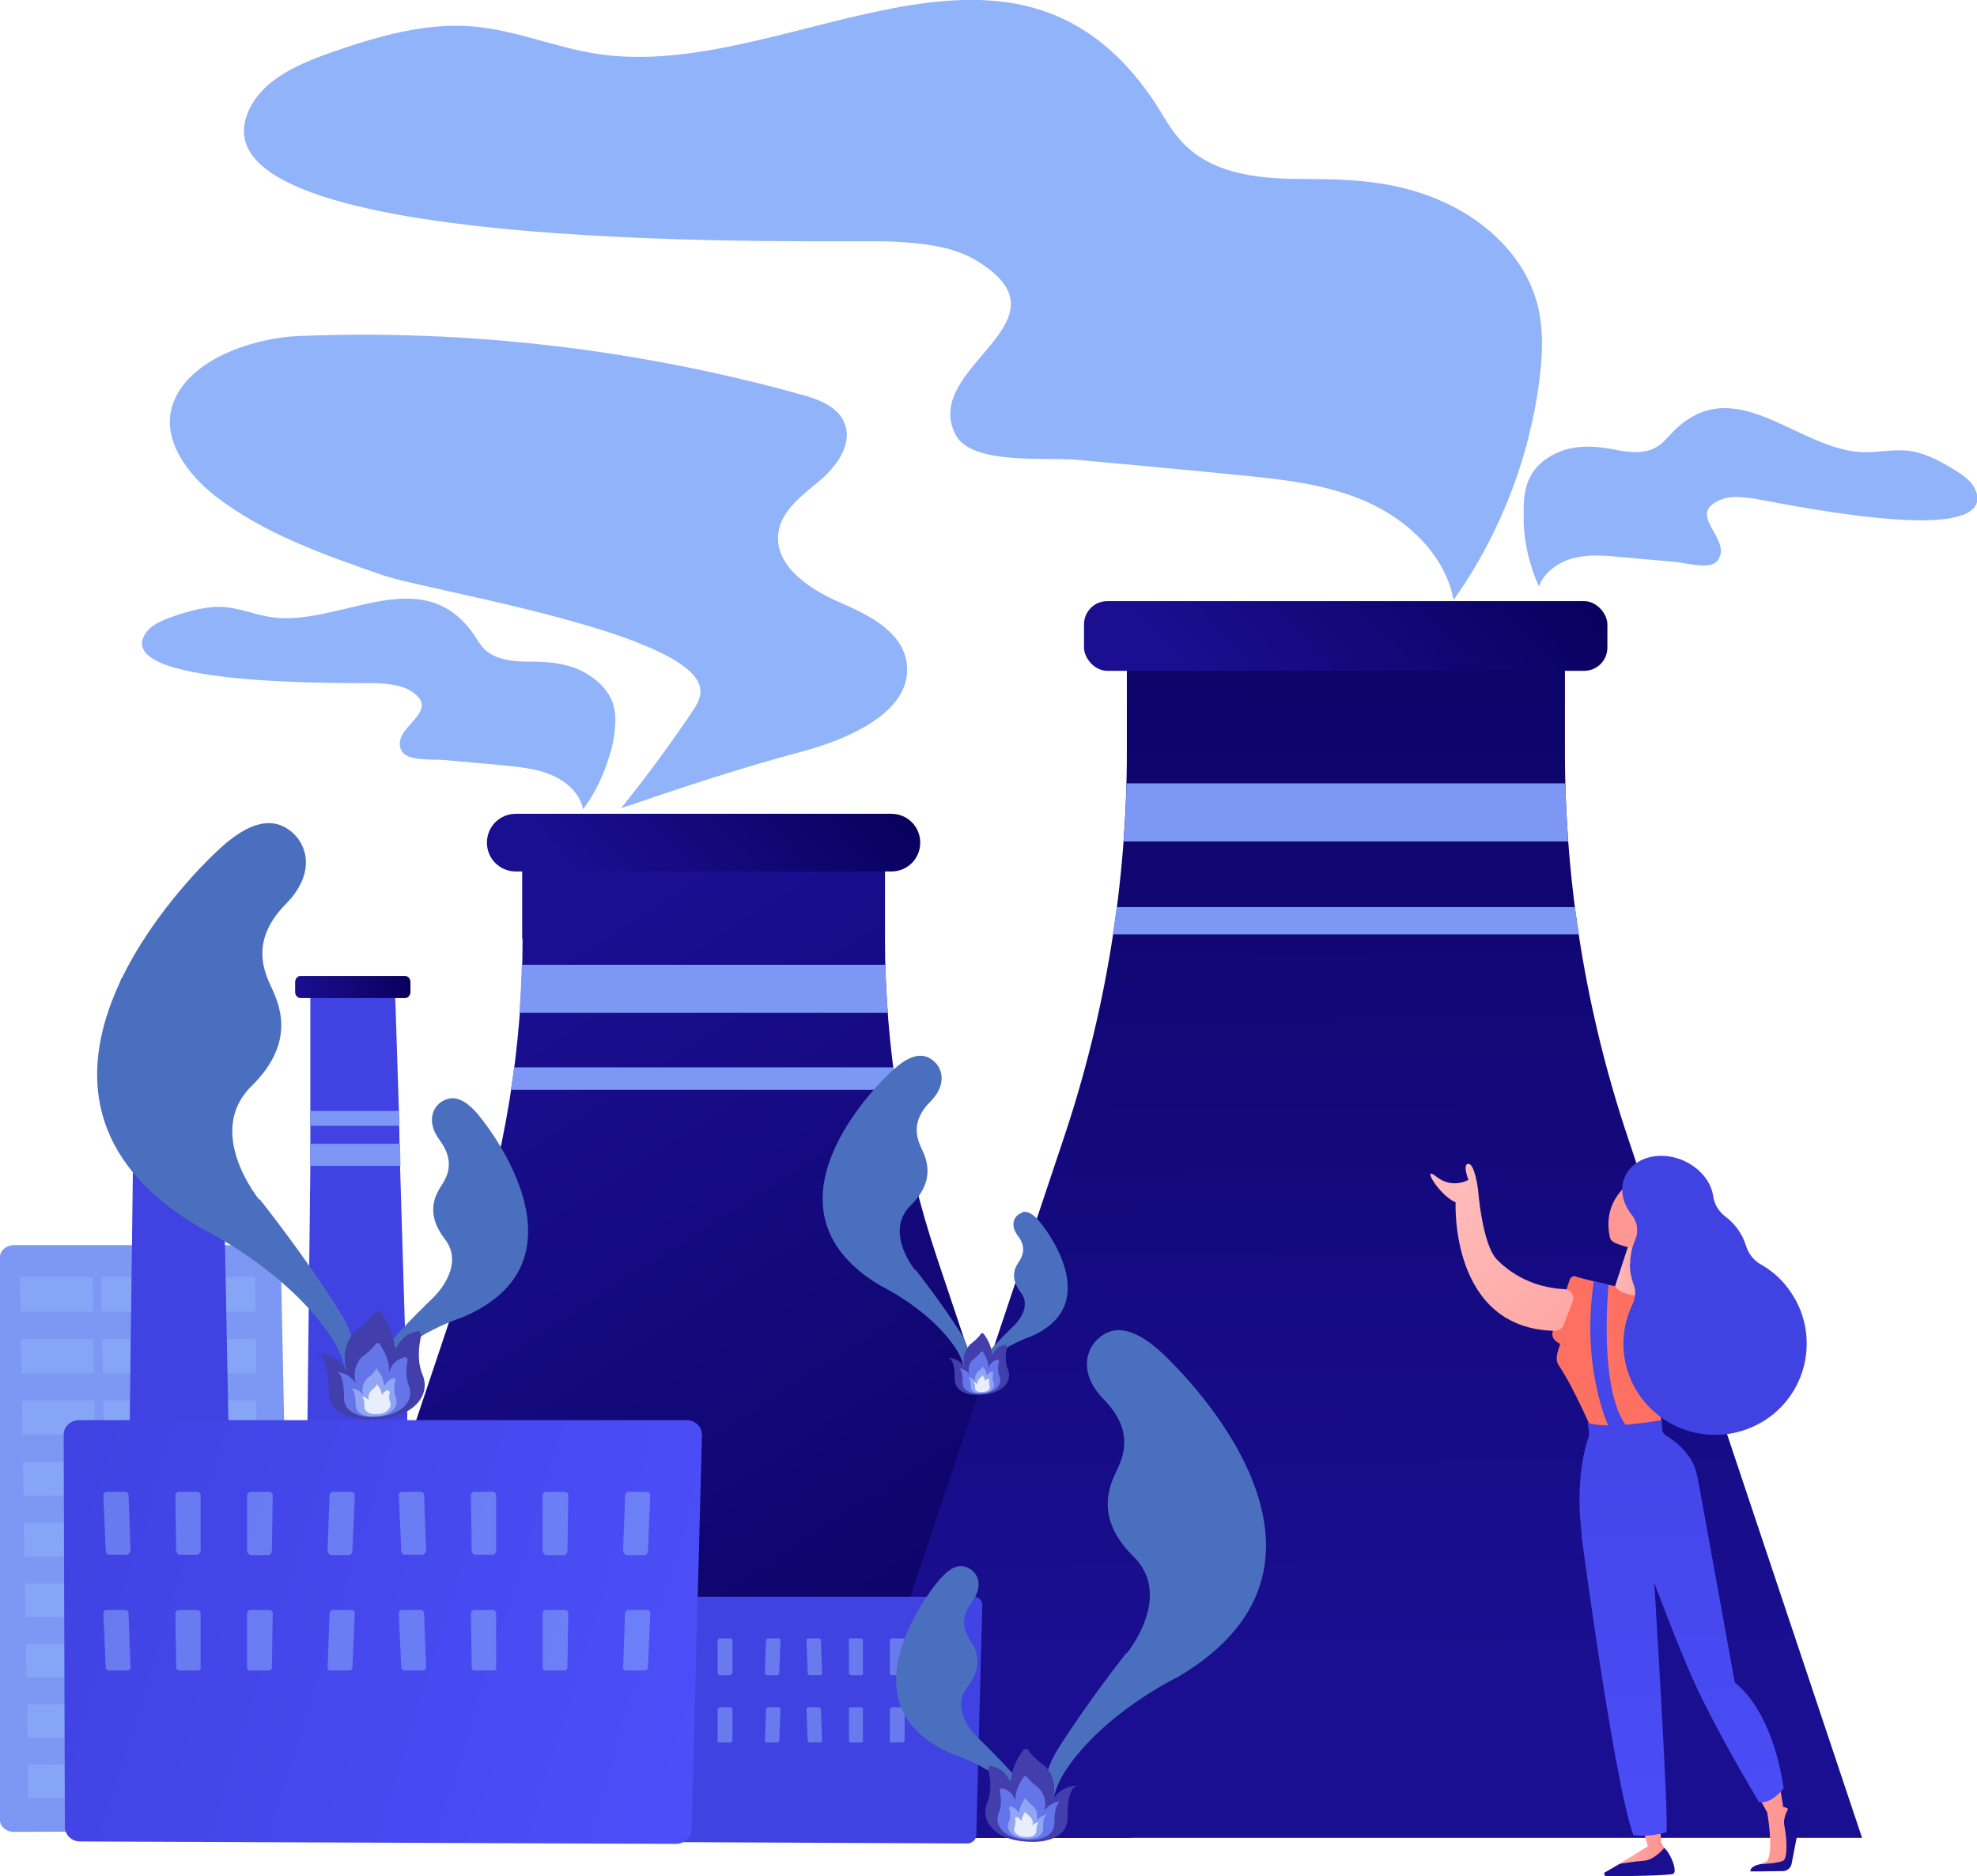 <svg xmlns="http://www.w3.org/2000/svg" xmlns:xlink="http://www.w3.org/1999/xlink" id="Illustration" viewBox="0 0 493.7 468.5"><defs><style>      .cls-1 {        fill: #4b6fbf;      }      .cls-1, .cls-2, .cls-3, .cls-4, .cls-5, .cls-6, .cls-7, .cls-8, .cls-9, .cls-10, .cls-11, .cls-12, .cls-13, .cls-14, .cls-15, .cls-16, .cls-17, .cls-18, .cls-19, .cls-20, .cls-21, .cls-22, .cls-23, .cls-24, .cls-25, .cls-26, .cls-27, .cls-28, .cls-29, .cls-30, .cls-31, .cls-32 {        stroke-width: 0px;      }      .cls-2 {        fill: #423eac;      }      .cls-3, .cls-33 {        opacity: .5;      }      .cls-3, .cls-32 {        fill: #91b3fa;      }      .cls-4 {        fill: url(#linear-gradient);      }      .cls-5 {        fill: #7d97f4;      }      .cls-6 {        fill: url(#linear-gradient-11);      }      .cls-7 {        fill: url(#linear-gradient-12);      }      .cls-8 {        fill: url(#linear-gradient-13);      }      .cls-9 {        fill: url(#linear-gradient-10);      }      .cls-10 {        fill: url(#linear-gradient-17);      }      .cls-11 {        fill: url(#linear-gradient-16);      }      .cls-12 {        fill: url(#linear-gradient-19);      }      .cls-13 {        fill: url(#linear-gradient-15);      }      .cls-14 {        fill: url(#linear-gradient-23);      }      .cls-15 {        fill: url(#linear-gradient-21);      }      .cls-16 {        fill: url(#linear-gradient-18);      }      .cls-17 {        fill: url(#linear-gradient-14);      }      .cls-18 {        fill: url(#linear-gradient-22);      }      .cls-19 {        fill: url(#linear-gradient-20);      }      .cls-20 {        fill: url(#linear-gradient-24);      }      .cls-21 {        fill: #6475e9;      }      .cls-22 {        fill: #91a5f5;      }      .cls-23 {        fill: #e8eefe;      }      .cls-24 {        fill: url(#linear-gradient-4);      }      .cls-25 {        fill: url(#linear-gradient-2);      }      .cls-26 {        fill: url(#linear-gradient-3);      }      .cls-27 {        fill: url(#linear-gradient-8);      }      .cls-28 {        fill: url(#linear-gradient-9);      }      .cls-29 {        fill: url(#linear-gradient-7);      }      .cls-30 {        fill: url(#linear-gradient-5);      }      .cls-31 {        fill: url(#linear-gradient-6);      }    </style><linearGradient id="linear-gradient" x1="235.8" y1="473.3" x2="97.9" y2="259.1" gradientUnits="userSpaceOnUse"><stop offset="0" stop-color="#09005d"></stop><stop offset="1" stop-color="#1a0f91"></stop></linearGradient><linearGradient id="linear-gradient-2" x1="-1251.8" y1="182.1" x2="-1199.5" y2="230.3" gradientTransform="translate(-1045.4) rotate(-180) scale(1 -1)" xlink:href="#linear-gradient"></linearGradient><linearGradient id="linear-gradient-3" x1="333.5" y1="88.2" x2="335.8" y2="419.9" xlink:href="#linear-gradient"></linearGradient><linearGradient id="linear-gradient-4" x1="-1419.4" y1="123.8" x2="-1354.6" y2="183.5" gradientTransform="translate(1717.5 317.6) scale(1 -1)" xlink:href="#linear-gradient"></linearGradient><linearGradient id="linear-gradient-5" x1="318.1" y1="351.6" x2="235.2" y2="405.5" gradientUnits="userSpaceOnUse"><stop offset="0" stop-color="#4f52ff"></stop><stop offset="1" stop-color="#4042e2"></stop></linearGradient><linearGradient id="linear-gradient-6" x1="3.1" y1="-201.2" x2="14.2" y2="-48.1" xlink:href="#linear-gradient-5"></linearGradient><linearGradient id="linear-gradient-7" x1="-1104.3" y1="246.4" x2="-1075.4" y2="246.4" gradientTransform="translate(-1045.4) rotate(-180) scale(1 -1)" xlink:href="#linear-gradient"></linearGradient><linearGradient id="linear-gradient-8" x1="-1109.3" y1="454.6" x2="-1070.4" y2="454.6" gradientTransform="translate(-1045.4) rotate(-180) scale(1 -1)" xlink:href="#linear-gradient"></linearGradient><linearGradient id="linear-gradient-9" x1="50.3" y1="-204.6" x2="61.5" y2="-51.6" xlink:href="#linear-gradient-5"></linearGradient><linearGradient id="linear-gradient-10" x1="-1147.9" y1="246.4" x2="-1119" y2="246.4" gradientTransform="translate(-1045.4) rotate(-180) scale(1 -1)" xlink:href="#linear-gradient"></linearGradient><linearGradient id="linear-gradient-11" x1="218" y1="445.1" x2="13.7" y2="381.8" xlink:href="#linear-gradient-5"></linearGradient><linearGradient id="linear-gradient-12" x1="-6837.9" y1="430.4" x2="-6807.3" y2="430.4" gradientTransform="translate(7254.4)" gradientUnits="userSpaceOnUse"><stop offset="0" stop-color="#febbba"></stop><stop offset="1" stop-color="#ff928e"></stop></linearGradient><linearGradient id="linear-gradient-13" x1="-6795.9" y1="362" x2="-6811" y2="460.4" gradientTransform="translate(7254.4)" xlink:href="#linear-gradient"></linearGradient><linearGradient id="linear-gradient-14" x1="429.3" y1="520.1" x2="424.2" y2="310.7" xlink:href="#linear-gradient-5"></linearGradient><linearGradient id="linear-gradient-15" x1="-6827.9" y1="357" x2="-6843.1" y2="455.5" gradientTransform="translate(7254.4)" xlink:href="#linear-gradient"></linearGradient><linearGradient id="linear-gradient-16" x1="-6856.5" y1="432.7" x2="-6838.8" y2="432.7" xlink:href="#linear-gradient-12"></linearGradient><linearGradient id="linear-gradient-17" x1="-5030.2" y1="-950.2" x2="-5072.1" y2="-796.3" gradientTransform="translate(5784.3)" gradientUnits="userSpaceOnUse"><stop offset="0" stop-color="#ff928e"></stop><stop offset="1" stop-color="#fe7062"></stop></linearGradient><linearGradient id="linear-gradient-18" x1="413" y1="520.5" x2="407.8" y2="311.1" xlink:href="#linear-gradient-5"></linearGradient><linearGradient id="linear-gradient-19" x1="-6851.1" y1="316.8" x2="-6840.3" y2="316.8" xlink:href="#linear-gradient-12"></linearGradient><linearGradient id="linear-gradient-20" x1="469.4" y1="263.8" x2="396.4" y2="312.8" gradientTransform="matrix(1,0,0,1,0,0)" xlink:href="#linear-gradient-12"></linearGradient><linearGradient id="linear-gradient-21" x1="361.5" y1="299.9" x2="423.1" y2="364.3" gradientTransform="matrix(1,0,0,1,0,0)" xlink:href="#linear-gradient-12"></linearGradient><linearGradient id="linear-gradient-22" x1="483.7" y1="156.7" x2="462.1" y2="219.4" xlink:href="#linear-gradient-5"></linearGradient><linearGradient id="linear-gradient-23" x1="408.6" y1="520.6" x2="403.5" y2="311.2" xlink:href="#linear-gradient-5"></linearGradient><linearGradient id="linear-gradient-24" x1="-2715.3" y1="248.4" x2="-2774.4" y2="379.1" gradientTransform="translate(3157.7)" xlink:href="#linear-gradient-5"></linearGradient></defs><g><g><path class="cls-5" d="M70.1,313.7c0-1.6-1.4-2.8-3.1-2.8H3.4c-1.7,0-3.4,1.3-3.4,2.9v140.8c0,.8.5,1.5,1.1,2,.6.5,1.4.8,2.3.8l66.5-.2c.8,0,1.6-.3,2.2-.9.6-.5.9-1.3.9-2.1l-2.9-140.7Z"></path><g class="cls-33"><g><polygon class="cls-32" points="23.2 327.5 5.1 327.5 5 318.9 23.1 318.9 23.2 327.5"></polygon><polygon class="cls-32" points="43.5 327.5 25.4 327.5 25.3 318.9 43.4 318.9 43.5 327.5"></polygon><polygon class="cls-32" points="63.8 327.5 45.7 327.5 45.6 318.9 63.7 318.9 63.8 327.5"></polygon></g><g><polygon class="cls-32" points="23.5 342.9 5.4 342.9 5.2 334.4 23.3 334.4 23.5 342.9"></polygon><polygon class="cls-32" points="43.7 342.9 25.7 342.9 25.5 334.4 43.6 334.4 43.7 342.9"></polygon><polygon class="cls-32" points="64 342.9 45.9 342.9 45.8 334.4 63.9 334.4 64 342.9"></polygon></g><g><polygon class="cls-32" points="23.7 358.2 5.6 358.2 5.5 349.7 23.6 349.7 23.7 358.2"></polygon><polygon class="cls-32" points="43.9 358.2 25.9 358.2 25.8 349.7 43.8 349.7 43.9 358.2"></polygon><polygon class="cls-32" points="64.1 358.2 46.1 358.2 46 349.7 64 349.7 64.1 358.2"></polygon></g><g><polygon class="cls-32" points="23.9 373.4 5.9 373.5 5.7 365 23.8 365 23.9 373.4"></polygon><polygon class="cls-32" points="44.1 373.4 26.1 373.4 26 365 44 365 44.1 373.4"></polygon><polygon class="cls-32" points="64.3 373.4 46.3 373.4 46.2 365 64.2 364.9 64.3 373.4"></polygon></g><g><polygon class="cls-32" points="24.1 388.6 6.1 388.7 6 380.2 24 380.2 24.1 388.6"></polygon><polygon class="cls-32" points="44.3 388.6 26.3 388.6 26.2 380.2 44.2 380.2 44.3 388.6"></polygon><polygon class="cls-32" points="64.4 388.6 46.5 388.6 46.4 380.2 64.4 380.1 64.4 388.6"></polygon></g><g><polygon class="cls-32" points="24.4 403.8 6.4 403.8 6.2 395.4 24.2 395.4 24.4 403.8"></polygon><polygon class="cls-32" points="44.5 403.7 26.5 403.8 26.4 395.4 44.4 395.3 44.5 403.7"></polygon><polygon class="cls-32" points="64.6 403.7 46.7 403.7 46.6 395.3 64.5 395.3 64.6 403.7"></polygon></g><g><polygon class="cls-32" points="24.6 418.8 6.6 418.9 6.5 410.5 24.5 410.5 24.6 418.8"></polygon><polygon class="cls-32" points="44.7 418.8 26.8 418.8 26.6 410.5 44.6 410.4 44.7 418.8"></polygon><polygon class="cls-32" points="64.7 418.7 46.9 418.8 46.8 410.4 64.7 410.4 64.7 418.7"></polygon></g><g><polygon class="cls-32" points="24.8 433.9 6.9 433.9 6.8 425.6 24.7 425.5 24.8 433.9"></polygon><polygon class="cls-32" points="44.9 433.8 27 433.9 26.9 425.5 44.8 425.5 44.9 433.8"></polygon><polygon class="cls-32" points="64.9 433.8 47 433.8 46.9 425.5 64.8 425.4 64.9 433.8"></polygon></g><g><polygon class="cls-32" points="25 448.9 7.1 448.9 7 440.6 24.9 440.5 25 448.9"></polygon><polygon class="cls-32" points="45 448.8 27.2 448.9 27.1 440.5 44.9 440.5 45 448.8"></polygon><polygon class="cls-32" points="65.1 448.7 47.2 448.8 47.1 440.5 65 440.4 65.1 448.7"></polygon></g></g></g><path class="cls-32" d="M381.8,108.7c1.1-4.2,1.9-8.5,2.5-12.8.9-6.8,1.3-13.8-.5-20.4-3.1-11.1-12.1-19.8-22.5-24.7-11.4-5.4-22.8-6.1-35-6.1-10.4,0-22.5-.7-30.4-8.5-3.2-3.1-5.3-7.2-7.7-10.9-35.8-53.3-91.5-4.8-138.8-11.8-10.6-1.6-20.7-6-31.3-6.9-12.2-1-24.2,2.6-35.7,6.6-7.8,2.8-16.3,6.4-20,13.8-19,37.9,149.4,32.7,160.1,33.3,7.4.4,15.1,1,21.4,4.8,25.1,15.3-14,26.3-5.3,43.4,3.9,7.7,22.6,5.6,30.2,6.3,13.1,1.2,26.2,2.4,39.3,3.7,11.3,1.1,22.9,2.2,33.2,6.8,10.4,4.6,19.6,13.4,21.7,24.5,8.8-12.4,15.2-26.5,18.9-41.3Z"></path><path class="cls-32" d="M380.5,130.9c0-1.5,0-3,0-4.6.1-2.4.4-4.8,1.5-7,1.7-3.6,5.4-6,9.2-7.1,4.2-1.1,8.1-.7,12.2.1,3.5.7,7.6,1.2,10.8-1,1.3-.9,2.2-2.1,3.3-3.2,15.5-16.1,31.2,4.2,47.6,4.8,3.7.1,7.4-.7,11-.4,4.2.4,8,2.4,11.6,4.6,2.5,1.5,5.1,3.2,5.9,6,4,14.3-52.5,1.7-56.2,1.3-2.5-.3-5.2-.6-7.5.3-9.5,3.7,3.1,9.9-1,15.3-1.8,2.4-8,.5-10.6.3-4.5-.4-9-.8-13.5-1.2-3.9-.4-7.8-.7-11.6.2-3.8.9-7.5,3.4-8.9,7.1-2.2-4.8-3.5-10.1-3.8-15.4Z"></path><path class="cls-32" d="M152.5,187.8c.4-1.5.7-3,.9-4.5.3-2.4.5-4.8-.2-7.2-1.1-3.9-4.5-6.9-8.2-8.7-4.2-1.9-8.3-2.2-12.8-2.2-3.8,0-8.2-.3-11.1-3-1.2-1.1-1.9-2.5-2.8-3.8-13.1-18.7-33.4-1.8-50.6-4.3-3.9-.6-7.5-2.1-11.4-2.5-4.4-.4-8.8.9-13,2.3-2.9,1-5.9,2.2-7.3,4.8-6.9,13.2,54.5,11.7,58.4,11.9,2.7.2,5.5.4,7.8,1.7,9.2,5.4-5.1,9.2-1.9,15.2,1.4,2.7,8.3,2,11,2.3,4.8.4,9.5.9,14.3,1.3,4.1.4,8.3.8,12.1,2.4,3.8,1.6,7.2,4.7,7.9,8.6,3.2-4.3,5.5-9.3,6.9-14.5Z"></path><g><path class="cls-4" d="M130.4,234.4v-28.9h90.6v28.9c0,27.1,4.4,54,13,79.7l48.5,144.8H69l48.5-144.8c8.6-25.7,13-52.6,13-79.7Z"></path><path class="cls-25" d="M128.8,217.6h93.8c4,0,7.2-3.2,7.2-7.2h0c0-4-3.2-7.2-7.2-7.2h-93.8c-4,0-7.2,3.2-7.2,7.2h0c0,4,3.2,7.2,7.2,7.2Z"></path><path class="cls-5" d="M221.7,252.9h-92c.3-4,.5-8,.6-12h90.8c.1,4,.3,8,.6,12Z"></path><path class="cls-5" d="M223.9,272.1h-96.3c.3-1.9.5-3.7.8-5.6h94.7c.2,1.9.5,3.7.8,5.6Z"></path></g><g><path class="cls-26" d="M281.4,187.8v-34.8h109.4v34.8c0,32.7,5.3,65.2,15.7,96.2l58.5,174.9H207.2l58.5-174.9c10.4-31,15.7-63.5,15.7-96.2Z"></path><rect class="cls-24" x="270.7" y="150.1" width="130.7" height="17.4" rx="5.8" ry="5.8" transform="translate(672.1 317.6) rotate(180)"></rect><path class="cls-5" d="M391.6,210.1h-111c.4-4.8.6-9.7.7-14.5h109.6c.1,4.8.4,9.7.7,14.5Z"></path><path class="cls-5" d="M394.2,233.3h-116.3c.3-2.3.7-4.5,1-6.8h114.4c.3,2.3.6,4.5,1,6.8Z"></path></g><g><g><path class="cls-30" d="M154.7,398.7h88.4c1.3,0,2.3.9,2.2,2.2l-1.5,57.3c0,1.2-1.1,2.1-2.3,2.1l-86.6-.4c-1.2,0-2.2-1-2.2-2.1l-.2-57c0-1.2,1-2.1,2.3-2.1Z"></path><g><g><path class="cls-3" d="M234.6,409.1h2.8c.1,0,.3,0,.3.2,0,0,.1.2.1.3l-.3,8.1c0,.2-.2.6-.5.6h-2.7c-.1,0-.3-.2-.3-.3,0,0-.1-.3-.1-.4l.3-8c0-.2.2-.5.5-.5Z"></path><path class="cls-3" d="M222.7,409.1h2.8c.1,0,.2,0,.3.2,0,0,.1.2.1.3v8.1c-.1.2-.3.6-.6.6h-2.7c-.1,0-.2-.2-.3-.3,0,0-.1-.3-.1-.4v-8c0-.2.3-.5.5-.5Z"></path><path class="cls-3" d="M212.2,409.1h2.8c.3,0,.5.2.5.5v7.9c0,.1,0,.4,0,.5,0,0-.2.3-.3.3h-2.7c-.3,0-.5-.4-.5-.6v-8c-.1-.1,0-.3,0-.4,0,0,.2-.2.3-.2Z"></path><path class="cls-3" d="M201.4,409.3c0,0,.2-.2.3-.2h2.8c.3,0,.5.2.5.5l.3,7.9c0,.1,0,.4-.1.5,0,0-.2.3-.3.3h-2.7c-.3,0-.5-.3-.5-.6l-.3-8c0-.1,0-.3.1-.4Z"></path></g><g><path class="cls-3" d="M191.7,409.1h2.8c.1,0,.3,0,.3.2,0,0,.1.2.1.3l-.3,8.1c0,.2-.2.6-.5.6h-2.7c-.1,0-.3-.2-.3-.3,0,0-.1-.3-.1-.4l.3-8c0-.2.2-.5.5-.5Z"></path><path class="cls-3" d="M179.7,409.1h2.8c.1,0,.2,0,.3.2,0,0,.1.2.1.3v8.1c-.1.2-.3.6-.6.6h-2.7c-.1,0-.2-.2-.3-.3,0,0-.1-.3-.1-.4v-8c0-.2.3-.5.5-.5Z"></path><path class="cls-3" d="M169.3,409.1h2.8c.3,0,.5.2.5.5v7.9c0,.1,0,.4,0,.5,0,0-.2.3-.3.3h-2.7c-.3,0-.5-.4-.5-.6v-8c-.1-.1,0-.3,0-.4,0,0,.2-.2.3-.2Z"></path><path class="cls-3" d="M158.4,409.3c0,0,.2-.2.3-.2h2.8c.3,0,.5.2.5.5l.3,7.9c0,.1,0,.4-.1.5,0,0-.2.3-.3.3h-2.7c-.3,0-.5-.3-.5-.6l-.3-8c0-.1,0-.3.1-.4Z"></path></g></g><g><g><path class="cls-3" d="M234.6,426.3h2.8c.1,0,.3,0,.3.2,0,0,.1.2.1.3l-.3,7.9c0,.2-.2.4-.5.4h-2.7c-.1,0-.3,0-.3-.1,0,0-.1-.2-.1-.3l.3-7.9c0-.2.2-.5.5-.5Z"></path><path class="cls-3" d="M222.7,426.3h2.8c.1,0,.2,0,.3.2,0,0,.1.2.1.3v7.9c-.1.2-.3.4-.6.4h-2.7c-.1,0-.2,0-.3,0,0,0-.1-.2-.1-.3v-7.9c0-.2.3-.5.5-.5Z"></path><path class="cls-3" d="M212.2,426.3h2.8c.3,0,.5.2.5.5v7.9c0,.1,0,.2,0,.3,0,0-.2.1-.3.1h-2.7c-.3,0-.5-.2-.5-.4v-7.9c-.1-.1,0-.3,0-.3,0,0,.2-.2.3-.2Z"></path><path class="cls-3" d="M201.4,426.5c0,0,.2-.2.3-.2h2.8c.3,0,.5.2.5.5l.3,7.9c0,.1,0,.2-.1.3,0,0-.2.1-.3.1h-2.7c-.3,0-.5-.2-.5-.4l-.3-7.9c0-.1,0-.2.1-.3Z"></path></g><g><path class="cls-3" d="M191.7,426.3h2.8c.1,0,.3,0,.3.2,0,0,.1.2.1.3l-.3,7.9c0,.2-.2.4-.5.4h-2.7c-.1,0-.3,0-.3-.1,0,0-.1-.2-.1-.3l.3-7.9c0-.2.2-.5.5-.5Z"></path><path class="cls-3" d="M179.7,426.3h2.8c.1,0,.2,0,.3.2,0,0,.1.2.1.3v7.9c-.1.2-.3.4-.6.4h-2.7c-.1,0-.2,0-.3,0,0,0-.1-.2-.1-.3v-7.9c0-.2.3-.5.5-.5Z"></path><path class="cls-3" d="M169.3,426.3h2.8c.3,0,.5.2.5.5v7.9c0,.1,0,.2,0,.3,0,0-.2.1-.3.1h-2.7c-.3,0-.5-.2-.5-.4v-7.9c-.1-.1,0-.3,0-.3,0,0,.2-.2.3-.2Z"></path><path class="cls-3" d="M158.4,426.5c0,0,.2-.2.3-.2h2.8c.3,0,.5.2.5.5l.3,7.9c0,.1,0,.2-.1.3,0,0-.2.1-.3.1h-2.7c-.3,0-.5-.2-.5-.4l-.3-7.9c0-.1,0-.2.1-.3Z"></path></g></g></g><g><polygon class="cls-31" points="31.2 450.8 58.9 450.8 55.8 291.1 55.9 286.6 55.8 281.3 55.7 276.8 54.9 248.9 54.9 248.2 33.2 248.2 33.2 291.1 31.2 450.8"></polygon><path class="cls-29" d="M30.1,245.2c0-.8.6-1.5,1.3-1.5h26.2c.7,0,1.3.7,1.3,1.5v2.5c0,.8-.6,1.5-1.3,1.5h-26.2c-.7,0-1.3-.7-1.3-1.5v-2.5Z"></path><path class="cls-27" d="M25,452.9c0-1.1.8-2,1.7-2h35.4c1,0,1.7.9,1.7,2v3.3c0,1.1-.8,2-1.7,2H26.7c-1,0-1.7-.9-1.7-2v-3.3Z"></path><polygon class="cls-5" points="33.2 277.4 33.2 281.1 55.9 281.1 55.8 277.4 33.2 277.4"></polygon><polygon class="cls-5" points="33.2 285.6 33.2 291.1 56.2 291.1 56.1 285.6 33.2 285.6"></polygon></g><g><g><polygon class="cls-28" points="76.6 370.5 101.7 370.5 101.7 350.5 99.9 291.1 99.8 286.6 99.7 281.3 99.6 276.8 98.7 248.9 98.7 248.2 77.5 248.2 77.5 291.1 76.6 370.5"></polygon><path class="cls-9" d="M73.7,245.2c0-.8.6-1.5,1.3-1.5h26.2c.7,0,1.3.7,1.3,1.5v2.5c0,.8-.6,1.5-1.3,1.5h-26.2c-.7,0-1.3-.7-1.3-1.5v-2.5Z"></path></g><polygon class="cls-5" points="77.5 277.4 77.5 281.1 99.7 281.1 99.6 277.4 77.5 277.4"></polygon><polygon class="cls-5" points="77.5 285.6 77.5 291.1 100 291.1 99.9 285.6 77.5 285.6"></polygon></g><g><path class="cls-6" d="M19.6,354.6h151.8c2.2,0,3.9,1.6,3.9,3.7l-2.6,98.5c0,2-1.8,3.6-4,3.6l-148.7-.6c-2.1,0-3.8-1.6-3.8-3.7l-.3-97.8c0-2.1,1.7-3.7,3.9-3.7Z"></path><g><g><path class="cls-3" d="M156.9,372.5h4.7c.2,0,.4.2.6.3.2.2.2.4.2.6l-.6,13.9c0,.4-.4,1-.8,1h-4.6c-.2,0-.4-.4-.6-.5-.2-.1-.2-.5-.2-.7l.5-13.7c0-.4.4-.9.8-.9Z"></path><path class="cls-3" d="M136.4,372.5h4.7c.2,0,.4.2.6.3.2.1.2.4.2.6l-.2,13.9c0,.4-.4,1-.8,1h-4.6c-.2,0-.4-.4-.6-.5-.2-.1-.2-.5-.2-.7v-13.7c0-.4.4-.9.9-.9Z"></path><path class="cls-3" d="M118.4,372.5h4.7c.4,0,.8.4.8.8v13.6c.1.2,0,.7-.1.8-.2.1-.4.5-.6.5h-4.6c-.4,0-.8-.6-.8-1l-.2-13.7c0-.2,0-.5.2-.7.2-.1.4-.4.6-.4Z"></path><path class="cls-3" d="M99.8,372.8c.2-.2.4-.3.6-.3h4.7c.4,0,.8.4.8.8l.5,13.6c0,.2,0,.7-.2.8-.2.1-.4.5-.6.5h-4.6c-.4,0-.8-.6-.8-1l-.6-13.7c0-.2,0-.6.2-.7Z"></path></g><g><path class="cls-3" d="M83.1,372.5h4.7c.2,0,.4.2.6.3.2.2.2.4.2.6l-.6,13.9c0,.4-.4,1-.8,1h-4.6c-.2,0-.4-.4-.6-.5-.2-.1-.2-.5-.2-.7l.5-13.7c0-.4.4-.9.8-.9Z"></path><path class="cls-3" d="M62.6,372.5h4.7c.2,0,.4.2.6.3.2.1.2.4.2.6l-.2,13.9c0,.4-.4,1-.8,1h-4.6c-.2,0-.4-.4-.6-.5-.2-.1-.2-.5-.2-.7v-13.7c0-.4.4-.9.9-.9Z"></path><path class="cls-3" d="M44.6,372.5h4.7c.4,0,.8.4.8.8v13.6c.1.2,0,.7-.1.8-.2.1-.4.5-.6.5h-4.6c-.4,0-.8-.6-.8-1l-.2-13.7c0-.2,0-.5.2-.7.2-.1.4-.4.6-.4Z"></path><path class="cls-3" d="M26,372.8c.2-.2.4-.3.6-.3h4.7c.4,0,.8.4.8.8l.5,13.6c0,.2,0,.7-.2.8-.2.1-.4.5-.6.5h-4.6c-.4,0-.8-.6-.8-1l-.6-13.7c0-.2,0-.6.2-.7Z"></path></g></g><g><g><path class="cls-3" d="M156.9,402h4.7c.2,0,.4.1.6.3.2.2.2.4.2.6l-.6,13.5c0,.4-.4.7-.8.7h-4.6c-.2,0-.4,0-.6-.2-.2-.1-.2-.3-.2-.5l.5-13.6c0-.4.4-.8.8-.8Z"></path><path class="cls-3" d="M136.4,402h4.7c.2,0,.4.1.6.3.2.1.2.4.2.6l-.2,13.5c0,.4-.4.7-.8.7h-4.6c-.2,0-.4,0-.6-.2-.2-.1-.2-.3-.2-.5v-13.6c0-.4.4-.8.9-.8Z"></path><path class="cls-3" d="M118.4,402h4.7c.4,0,.8.4.8.8v13.6c.1.2,0,.4-.1.5-.2.1-.4.2-.6.2h-4.6c-.4,0-.8-.3-.8-.7l-.2-13.5c0-.2,0-.5.2-.6.2-.1.4-.3.6-.3Z"></path><path class="cls-3" d="M99.8,402.3c.2-.2.4-.3.6-.3h4.7c.4,0,.8.4.8.8l.5,13.6c0,.2,0,.4-.2.5-.2.1-.4.2-.6.2h-4.6c-.4,0-.8-.3-.8-.7l-.6-13.6c0-.2,0-.4.2-.6Z"></path></g><g><path class="cls-3" d="M83.1,402h4.7c.2,0,.4.1.6.3.2.2.2.4.2.6l-.6,13.5c0,.4-.4.7-.8.7h-4.6c-.2,0-.4,0-.6-.2-.2-.1-.2-.3-.2-.5l.5-13.6c0-.4.4-.8.8-.8Z"></path><path class="cls-3" d="M62.6,402h4.7c.2,0,.4.1.6.3.2.1.2.4.2.6l-.2,13.5c0,.4-.4.7-.8.7h-4.6c-.2,0-.4,0-.6-.2-.2-.1-.2-.3-.2-.5v-13.6c0-.4.4-.8.9-.8Z"></path><path class="cls-3" d="M44.6,402h4.7c.4,0,.8.4.8.8v13.6c.1.2,0,.4-.1.5-.2.1-.4.2-.6.2h-4.6c-.4,0-.8-.3-.8-.7l-.2-13.5c0-.2,0-.5.2-.6.2-.1.4-.3.6-.3Z"></path><path class="cls-3" d="M26,402.3c.2-.2.4-.3.6-.3h4.7c.4,0,.8.4.8.8l.5,13.6c0,.2,0,.4-.2.5-.2.1-.4.2-.6.2h-4.6c-.4,0-.8-.3-.8-.7l-.6-13.6c0-.2,0-.4.2-.6Z"></path></g></g></g></g><g><path class="cls-7" d="M416.4,402.1s16.4,35.7,24.9,50.4c0,0,1.7,9.3,0,12.2l-1.5.6,6.8-.2s.6-12.5.1-13.2c-.5-.7-1.4-.7-1.4-.7,0,0-2.9-23-11.3-28l-8.2-28.1-9.5,6.8Z"></path><path class="cls-8" d="M437,467.2c0,.2,5.3,0,8.2,0,1.1,0,2-.8,2.2-1.8l2.2-11.4c.2-1.1-.5-2.1-1.6-2.4l-1.2-.3s-1.7,2.4-1.2,4.6c.5,2.2,1,8-.3,8.7-1.4.7-5.3.8-5.3.8,0,0-2.8.3-2.9,1.8Z"></path><path class="cls-17" d="M433.2,420l-8.9-49.1-16.4,10.2s11,30.8,17.1,43c6,12.2,14.3,25.9,14.3,25.9,0,0,2.7.7,6.1-3.4,0,0-2-18.4-12.3-26.6Z"></path><path class="cls-13" d="M400.9,467.4c-.5.3-.3,1.1.3,1.1,4.8,0,15.6-.2,16.6-.6,1.2-.5-.5-5-2.2-6.5l-9.8,3.2-4.8,2.8Z"></path><path class="cls-11" d="M397.9,399.9s10.6,51.2,13.6,61.1l-7.1,4.4s3.5-.6,6.2-.8c2.6-.2,5-3.2,5-3.2l-.8-1.4s-2.7-50.9-2-56.7l-14.9-3.6Z"></path><path class="cls-10" d="M393.6,318.8c4.1,1.1,17.8,4.7,26.4,4.6l-5.3,29.7.4,4.8h-17.2c0,0-4.8-11.3-8.6-16.9-1.1-1.6-.3-3.5.3-5.4l-.9-.6c-.9-.6-1.3-1.7-.9-2.7l4.2-12.8c.2-.6.9-1,1.6-.8Z"></path><path class="cls-16" d="M396.5,355.3l.3,2.2c0,.5,0,.9-.1,1.3-.8,2.3-3.4,11-1.7,24.3,0,0,9.9,3.8,20.4.9,5.9-1.7,9.6-7.4,8.8-13.5-.2-1.7-.7-3.1-.8-3.6-1.4-4.4-5.6-7.4-7.5-8.6-.5-.3-.8-.9-.9-1.5v-2.2c-.1,0-14,2.5-18.5.6Z"></path><path class="cls-12" d="M403.3,321.2c0,0,3.6-11,3.6-11l5.2.5,2,12.4s-8.2,1.7-10.8-1.9Z"></path><path class="cls-19" d="M410.8,292.9c-.3.2-11.2,4.7-8.8,15.9.1.7.6,1.2,1.2,1.5,1.6.7,5,1.9,9.1,1.5,5.7-.6,9.4-10.5,9.2-13.3-.2-2.9-7.2-7.7-10.7-5.6Z"></path><path class="cls-15" d="M392.7,325c.6-1.5-.5-3-2-3.1-4-.2-10.9-1.4-16.8-7.3-3.8-3.8-4.8-17.6-4.8-17.6,0,0-.8-6.4-2.4-6.4s0,4,0,4c0,0-4,2.4-8-.8-4-3.2.8,4.8,4.8,6.4,0,0-1.5,31.6,24.8,32.1,1,0,1.8-.6,2.2-1.5l2.2-5.8Z"></path><path class="cls-18" d="M407.1,315.6c0-2.1.4-4.1,1.2-5.9.9-2,.7-4.4-.7-6.2-2.3-2.8-3.2-6.4-1.9-9.5,2-4.9,8.5-6.8,14.5-4.3,4.2,1.8,7.1,5.3,7.6,8.9.3,2.1,1.4,3.9,3.1,5.2,2.4,1.8,4.2,4.3,5.1,7.2.6,2,1.9,3.7,3.7,4.7,4.1,2.3,7.4,5.9,9.5,10.5,5.1,11.5,0,25-11.6,30.1-11.5,5.1-25,0-30.2-11.5-2.9-6.4-2.5-13.4.3-19.2.7-1.5.9-3.2.3-4.7-.6-1.7-1-3.4-1-5.3Z"></path><path class="cls-14" d="M416.1,457.5c.9-.3-3.4-68.9-3.4-68.9l2.7-6.8-20.5,1.4s8.2,62.1,13,75c0,0,3.4.7,8.2-.7Z"></path><path class="cls-20" d="M397.9,319.9l3.8.9s-2.6,25.5,4.3,35.1l-4.1.7s-7.2-14.6-3.9-36.6Z"></path></g><path class="cls-32" d="M159.4,160.5c-20.9-8.2-56.2-14.2-63.9-16.9-14.6-5.1-29.6-10.3-41.8-19.8-6.9-5.4-13.3-14-10.7-22.4,3.7-11.9,20.9-17.1,31.6-17.5,42.2-1.7,84.7,3.3,125.4,14.6,4.4,1.2,9.3,3,10.9,7.2,2.1,5.2-2,10.8-6.3,14.4-4.3,3.6-9.4,7.3-10.2,12.8-1.2,8,7.2,13.9,14.6,17.2,7.4,3.2,16.2,7.3,17.4,15.3,1.9,12.8-16.2,19.6-25.9,22.2-15.5,4.1-30.1,9-45.4,14.2,6.2-7.7,12.1-15.7,17.7-24,1-1.5,2-3.1,2.1-4.8.4-4.6-6.1-8.8-15.6-12.5Z"></path></g><g><path class="cls-1" d="M64.7,299.5s-13.7-16.7-1.9-28.3c11.8-11.6,6.5-21.3,4.6-25.5-1.9-4.2-4.4-11.5,4-20,8.4-8.5,4.9-16.9-1-19.5-6-2.6-12.7,2.9-16.9,7-4.2,4-61.3,59.3-3.6,93.3,0,0,21.9,10.5,33,27.7,2.9,4.4,4.3,9.7,4,14.9,0,0,0,.1,0,.2,0,.6.8.8,1,.2,1.5-4.2,2.9-12.4-3-21.9-8.6-13.8-20-28.1-20-28.1"></path><path class="cls-1" d="M111.8,274.4c-3.4.9-5.8,5.2-2,10.3,3.8,5.1,2,8.8.7,10.9-1.3,2.1-4.8,6.8.6,13.8,5.4,7-3.1,14.8-3.1,14.8,0,0-7.1,6.7-12.7,13.4-5.2,6.1-3.1,12.1-2.8,12.9,0-.6,0-1.2.1-1.7.2-2.8,1.4-5.5,3.2-7.6,7.1-8.3,19.5-12.2,19.5-12.2,33-13.8,6.9-47.2,4.9-49.7-1.9-2.5-5.1-5.9-8.4-4.9"></path><path class="cls-2" d="M105.1,333.3c.1-.5-.4-1-.9-.9-2.9.6-4.4,2.5-5.1,3.9-.1.3-.6.2-.6-.1-.2-3.4-2.2-6.8-3.4-8.5-.4-.5-1.2-.5-1.5,0-1.1,1.8-3.4,3.6-4.3,4.2-.3.2-.5.4-.7.6-4.2,4.7-1.9,10-1.9,10-1.7-3.1-4.6-4.2-6.4-4.4s-.3.2-.2.4c.9.9,2.1,3,2,8.9,0,7.5,10.3,7.1,10.3,7.1,11.5-.2,15.2-6.5,13.1-11.3-1.5-3.5-.8-7.8-.3-9.8"></path><path class="cls-21" d="M101.7,339.5c0-.4-.2-.7-.6-.6-3.3.7-3.9,3.7-4,3.9.4-2.8-1.3-5.8-2.3-7.2-.3-.4-.8-.3-1,0-.8,1.2-2.4,2.5-3,2.9s-.3.3-.5.4c-2.2,2.5-1.8,5.1-1.5,6.3,0,0,0,.1-.1,0-1.3-1.9-3.3-2.5-4.4-2.6s0,0,0,0c.7.4,1.6,1.8,1.6,6.3,0,5.2,7.1,4.9,7.1,4.9,7.9-.1,10.5-4.5,9.1-7.8-1-2.4-.6-5.4-.2-6.7"></path><path class="cls-22" d="M98.8,344.5c0-.2-.2-.4-.4-.4-1.2.3-1.9,1.1-2.2,1.7,0,.1-.2,0-.3,0-.1-1.8-1.4-3.5-1.8-4s-.1,0-.2,0c-.3.9-1.6,1.9-2,2.2-.1,0-.2.2-.3.3-1.8,2-.9,4.2-.8,4.3-.8-1.5-2.4-1.9-3.1-1.9.4.2,1.1.9,1.1,4,0,3.2,4.4,3,4.4,3,4.9,0,6.5-2.8,5.6-4.8-.6-1.5-.3-3.3-.1-4.2"></path><path class="cls-23" d="M97.1,347.4c0-.1,0-.3-.2-.3-.8.2-1.2.7-1.4,1.1,0,0-.2,0-.2,0,0-1.3-1.2-2.6-1.2-2.6-.1.6-1,1.3-1.3,1.5s-.1,0-.1.1c-.9,1-.7,2-.6,2.5,0,0,0,0,0,0-.5-.8-1.4-1-1.8-1,.3.1.7.6.7,2.5,0,2,2.8,1.9,2.8,1.9,3.1,0,4.1-1.8,3.6-3-.4-1-.2-2.1,0-2.6"></path></g><g><path class="cls-1" d="M281.4,412.8s11.8-14.3,1.6-24.2c-10.1-10-5.6-18.3-3.9-21.9,1.7-3.6,3.8-9.9-3.4-17.2-7.2-7.3-4.2-14.5.9-16.8,5.1-2.2,10.9,2.5,14.5,6,3.6,3.5,52.5,50.8,3.1,80,0,0-18.8,9-28.3,23.7-2.4,3.8-3.7,8.3-3.4,12.8,0,0,0,0,0,.1,0,.5-.7.7-.9.2-1.3-3.6-2.5-10.6,2.6-18.8,7.4-11.8,17.2-24.1,17.2-24.1"></path><path class="cls-1" d="M241,391.2c2.9.8,5,4.4,1.7,8.8-3.3,4.4-1.7,7.5-.6,9.3,1.1,1.8,4.2,5.9-.5,11.9s2.6,12.7,2.6,12.7c0,0,6.1,5.8,10.9,11.5,4.4,5.3,2.7,10.3,2.4,11.1,0-.5,0-1-.1-1.5-.2-2.4-1.2-4.7-2.7-6.5-6.1-7.1-16.7-10.5-16.7-10.5-28.3-11.8-5.9-40.5-4.2-42.6,1.7-2.1,4.4-5.1,7.2-4.2"></path><path class="cls-2" d="M246.8,441.8c-.1-.5.3-.9.8-.8,2.5.5,3.8,2.1,4.4,3.4.1.2.5.2.5-.1.2-3,1.9-5.8,3-7.3.3-.4,1-.4,1.3,0,.9,1.5,2.9,3.1,3.7,3.6.2.2.4.3.6.5,3.6,4,1.6,8.6,1.6,8.6,1.4-2.7,4-3.6,5.5-3.8s.3.2.1.3c-.8.7-1.8,2.6-1.7,7.6,0,6.5-8.8,6.1-8.8,6.1-9.9-.1-13-5.6-11.3-9.7,1.3-3,.7-6.7.3-8.4"></path><path class="cls-21" d="M249.7,447.1c0-.3.2-.6.5-.6,2.8.6,3.4,3.2,3.4,3.4-.3-2.4,1.1-4.9,2-6.2.2-.3.7-.3.9,0,.7,1.1,2.1,2.1,2.6,2.5s.3.2.4.4c1.9,2.1,1.6,4.4,1.3,5.4,0,0,0,.1.1,0,1.1-1.6,2.9-2.1,3.8-2.2s0,0,0,0c-.6.4-1.4,1.5-1.4,5.4,0,4.5-6.1,4.2-6.1,4.2-6.8-.1-9-3.8-7.8-6.7.9-2.1.5-4.6.2-5.8"></path><path class="cls-22" d="M252.1,451.4c0-.2.1-.4.3-.3,1.1.2,1.6.9,1.9,1.4,0,.1.2,0,.2,0,.1-1.5,1.2-3,1.5-3.5s.1,0,.1,0c.3.7,1.4,1.6,1.7,1.9,0,0,.2.1.3.2,1.5,1.7.7,3.6.7,3.7.7-1.3,2.1-1.6,2.6-1.7-.4.2-1,.8-.9,3.4,0,2.8-3.8,2.6-3.8,2.6-4.2,0-5.6-2.4-4.8-4.1.6-1.3.3-2.9.1-3.6"></path><path class="cls-23" d="M253.6,453.9c0-.1,0-.2.2-.2.7.1,1,.6,1.2.9,0,0,.1,0,.1,0,0-1.1,1-2.2,1-2.3,0,.5.9,1.1,1.1,1.3s0,0,.1.1c.8.8.6,1.8.5,2.2,0,0,0,0,0,0,.5-.7,1.2-.9,1.6-.9-.2.1-.6.5-.6,2.1,0,1.7-2.4,1.6-2.4,1.6-2.7,0-3.5-1.5-3-2.6.3-.8.2-1.8,0-2.3"></path></g><g><path class="cls-1" d="M228.5,317.1s-7.8-9.5-1.1-16.1c6.7-6.6,3.7-12.1,2.6-14.5-1.1-2.4-2.5-6.6,2.3-11.4,4.8-4.8,2.8-9.6-.6-11.1-3.4-1.5-7.2,1.7-9.6,4-2.4,2.3-34.9,33.7-2.1,53.1,0,0,12.5,6,18.8,15.8,1.6,2.5,2.4,5.5,2.3,8.5,0,0,0,0,0,0,0,.4.5.5.6.1.8-2.4,1.6-7.1-1.7-12.5-4.9-7.8-11.4-16-11.4-16"></path><path class="cls-1" d="M255.3,302.8c-1.9.5-3.3,2.9-1.1,5.8,2.2,2.9,1.1,5,.4,6.2-.8,1.2-2.8,3.9.3,7.9,3.1,4-1.8,8.4-1.8,8.4,0,0-4,3.8-7.2,7.6-2.9,3.5-1.8,6.9-1.6,7.4,0-.3,0-.7,0-1,.1-1.6.8-3.1,1.8-4.3,4.1-4.7,11.1-7,11.1-7,18.8-7.9,3.9-26.9,2.8-28.3-1.1-1.4-2.9-3.4-4.8-2.8"></path><path class="cls-2" d="M251.4,336.3c0-.3-.2-.6-.5-.5-1.6.3-2.5,1.4-2.9,2.2,0,.2-.3.1-.3,0-.1-2-1.3-3.9-2-4.9-.2-.3-.7-.3-.8,0-.6,1-1.9,2-2.4,2.4-.1.1-.3.2-.4.4-2.4,2.7-1.1,5.7-1.1,5.7-.9-1.8-2.6-2.4-3.7-2.5s-.2.1,0,.2c.5.5,1.2,1.7,1.1,5,0,4.3,5.8,4,5.8,4,6.6,0,8.6-3.7,7.5-6.4-.9-2-.5-4.4-.2-5.6"></path><path class="cls-21" d="M249.5,339.9c0-.2-.1-.4-.4-.4-1.9.4-2.2,2.1-2.3,2.2.2-1.6-.8-3.3-1.3-4.1-.1-.2-.5-.2-.6,0-.4.7-1.4,1.4-1.7,1.7s-.2.1-.3.2c-1.3,1.4-1,2.9-.9,3.6,0,0,0,0,0,0-.7-1.1-1.9-1.4-2.5-1.5s0,0,0,0c.4.3.9,1,.9,3.6,0,3,4,2.8,4,2.8,4.5,0,6-2.5,5.2-4.4-.6-1.4-.3-3.1-.1-3.8"></path><path class="cls-22" d="M247.9,342.7c0-.1,0-.3-.2-.2-.7.1-1.1.6-1.2,1,0,0-.1,0-.1,0,0-1-.8-2-1-2.3s0,0,0,0c-.2.5-.9,1.1-1.1,1.2,0,0-.1,0-.2.2-1,1.1-.5,2.4-.5,2.4-.5-.9-1.4-1.1-1.8-1.1.2.1.6.5.6,2.3,0,1.8,2.5,1.7,2.5,1.7,2.8,0,3.7-1.6,3.2-2.7-.4-.9-.2-1.9,0-2.4"></path><path class="cls-23" d="M246.9,344.4c0,0,0-.2-.1-.1-.4,0-.7.4-.8.6,0,0,0,0,0,0,0-.8-.7-1.5-.7-1.5,0,.3-.6.7-.8.9s0,0,0,0c-.5.6-.4,1.2-.4,1.4,0,0,0,0,0,0-.3-.5-.8-.6-1-.6.1,0,.4.3.4,1.4,0,1.2,1.6,1.1,1.6,1.1,1.8,0,2.3-1,2-1.7-.2-.5-.1-1.2,0-1.5"></path></g></svg>